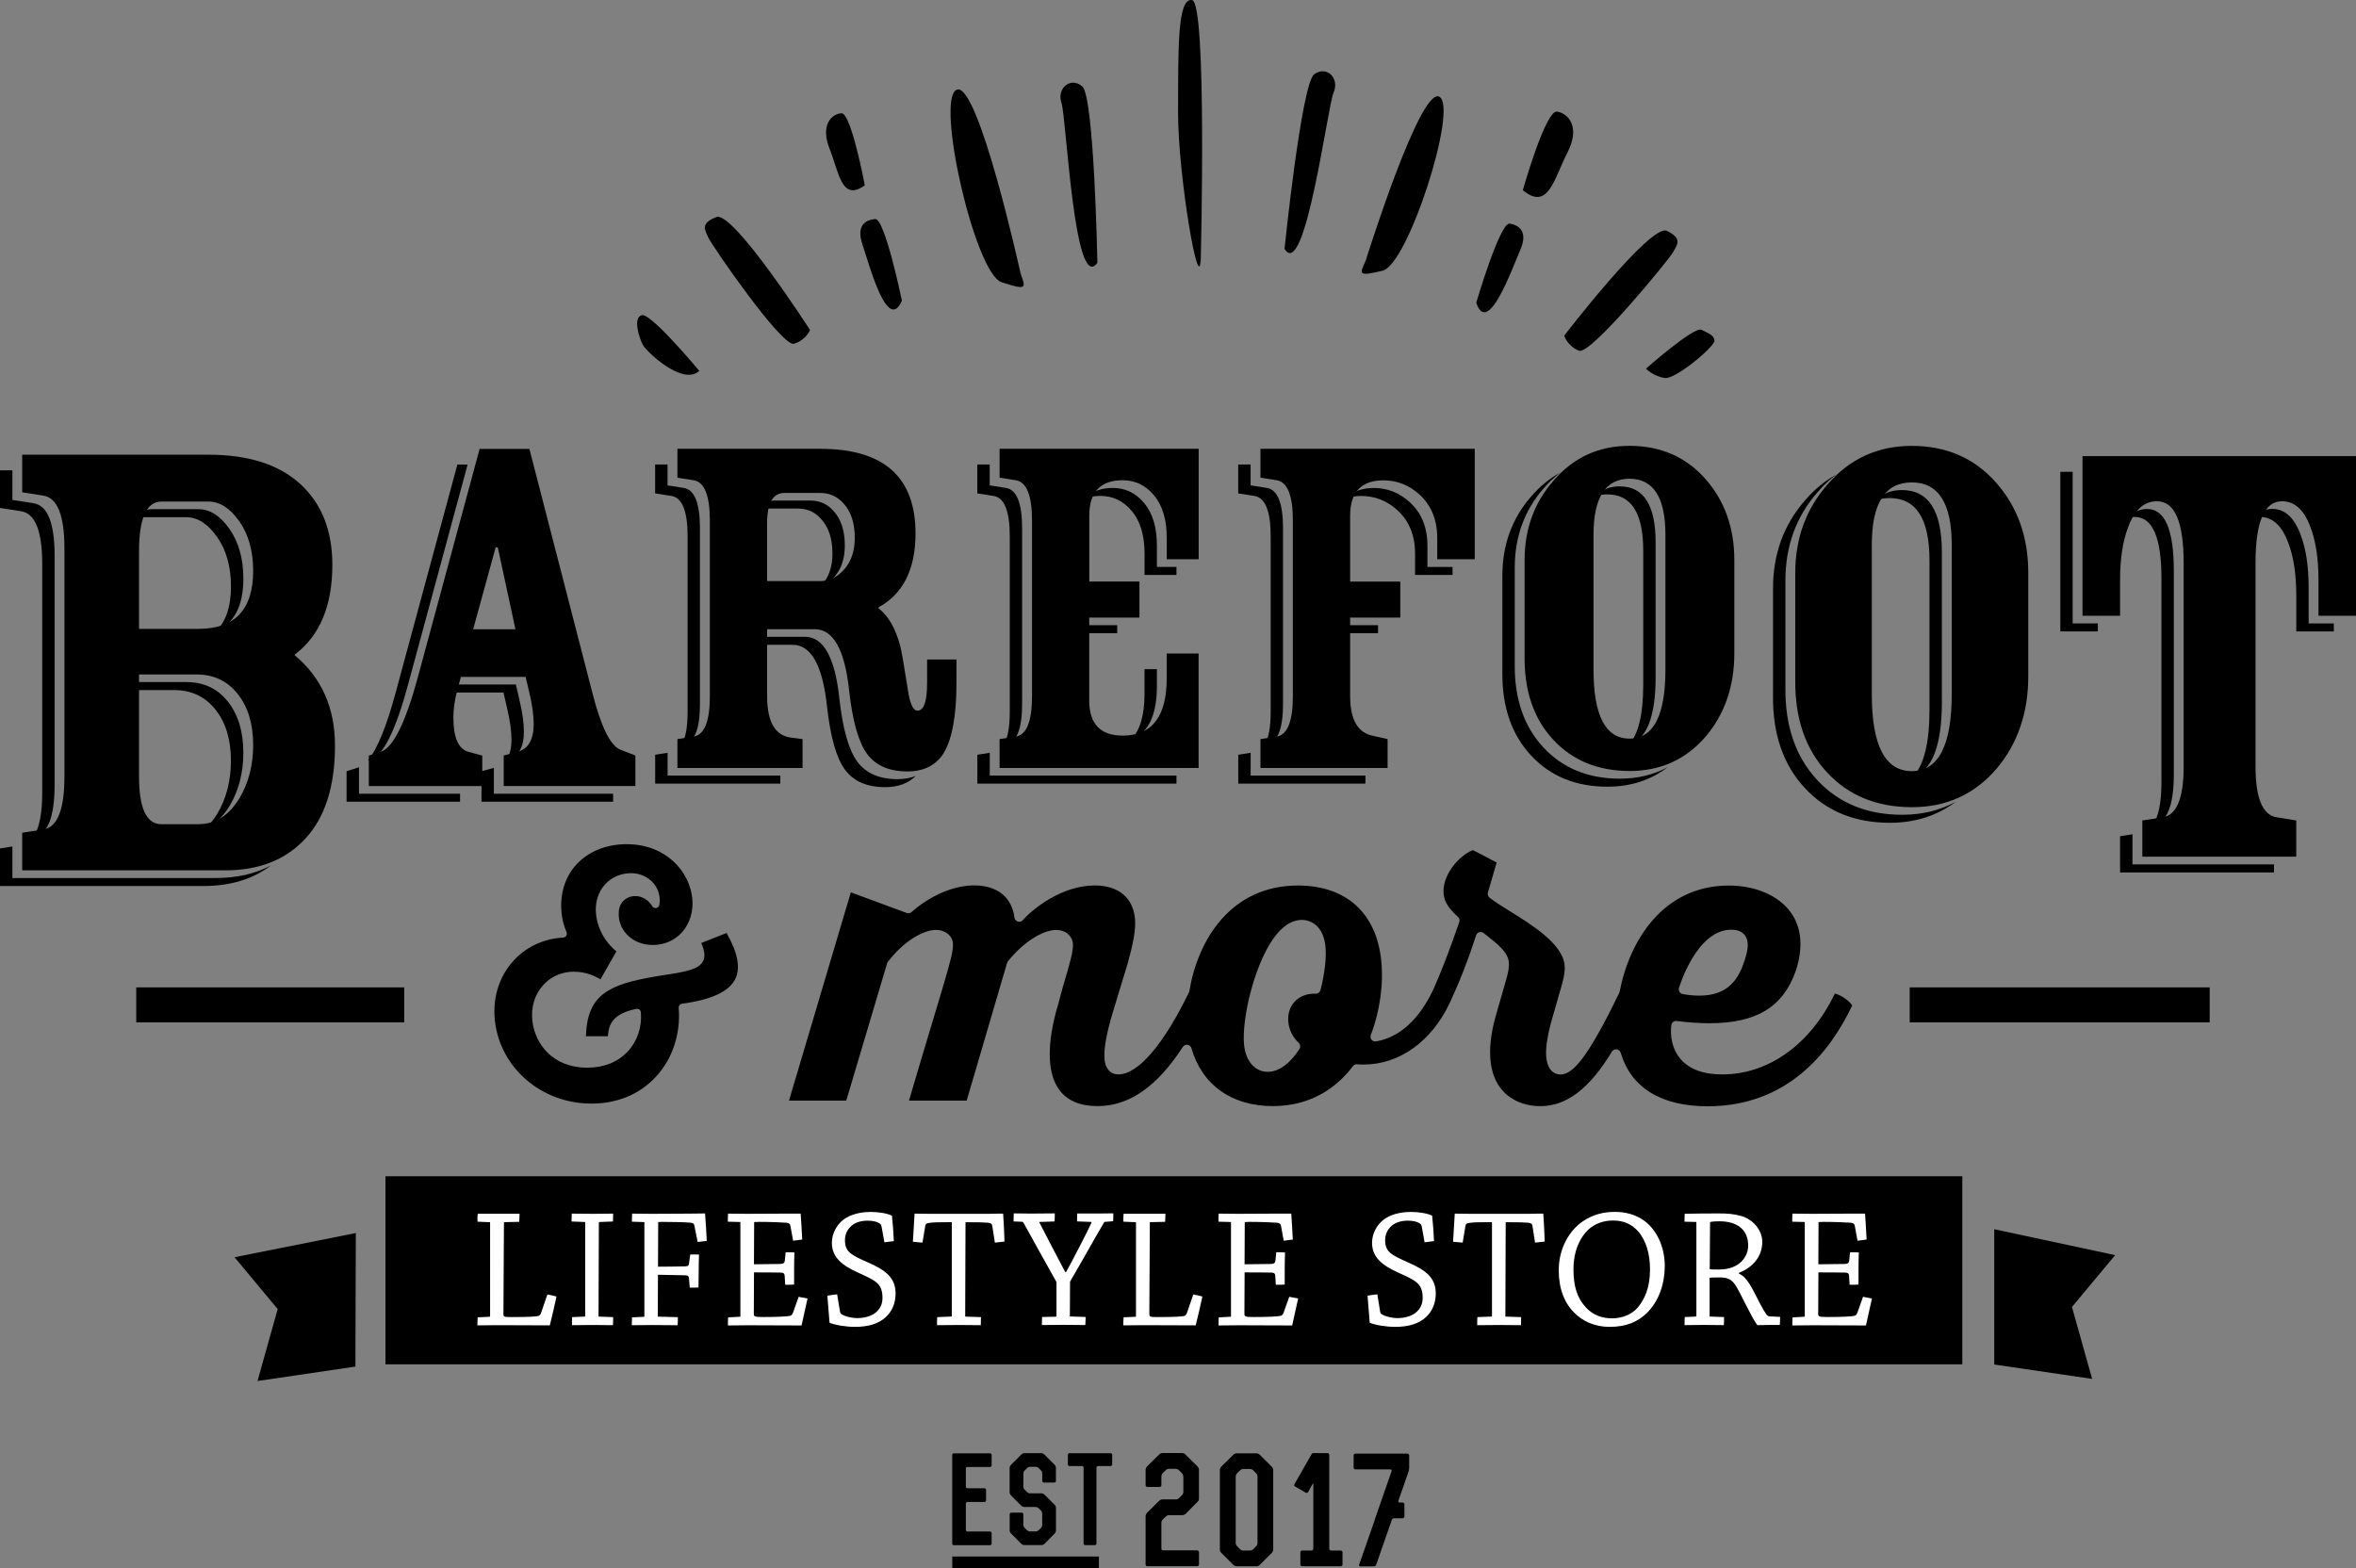 <?xml version="1.0" encoding="utf-8"?>
<!-- Generator: Adobe Illustrator 23.0.6, SVG Export Plug-In . SVG Version: 6.00 Build 0)  -->
<svg version="1.1" id="Layer_1" xmlns="http://www.w3.org/2000/svg" xmlns:xlink="http://www.w3.org/1999/xlink" x="0px" y="0px"
	 viewBox="0 0 499.91 332.81" style="enable-background:new 0 0 499.91 332.81;" xml:space="preserve">
<rect x="0" y="0" width="499.91" height="332.81" fill="#808080" stroke="none"/>
<style type="text/css">
	.st0{fill:#FFFFFF;}
</style>
<g>
	<path d="M145.9,113.84v37.19c0,3.23-0.42,5.55-1.25,6.97l0.43-0.07c2.29-0.36,3.44-3.22,3.44-8.6v-37.19c0-5.37-1.15-8.24-3.44-8.6
		l-3.44-0.54v-4.43h-2.63v6.13l3.44,0.54C144.76,105.6,145.9,108.46,145.9,113.84z"/>
	<path d="M173.97,124.59c1.13-0.39,2.16-1.12,3.09-2.19c1.47-1.68,2.2-3.89,2.2-6.61c0-3.15-0.79-5.59-2.36-7.31
		c-1.29-1.5-2.94-2.26-4.95-2.26h-7.63c-1.25,0-2.18,0.58-2.79,1.72c0.06,0,0.1-0.02,0.16-0.02h7.63c2.01,0,3.65,0.75,4.94,2.26
		c1.58,1.72,2.37,4.16,2.37,7.31c0,2.72-0.74,4.93-2.2,6.61C174.29,124.28,174.13,124.44,173.97,124.59z"/>
	<path d="M78.67,161.16c2.65-0.83,5.3-6.17,7.95-16.01l12.6-46.57h-2.17l-13.06,48.27c-1.98,7.35-3.96,12.18-5.94,14.51
		L78.67,161.16z"/>
	<path d="M107.75,161.16c2.27-0.61,3.41-2.57,3.41-5.9c0-1.82-0.3-4.01-0.91-6.59l-0.79-3.41H95.71l-0.45,1.7h11.57l0.79,3.41
		c0.61,2.57,0.91,4.77,0.91,6.59c0,1.86-0.37,3.27-1.07,4.28L107.75,161.16z"/>
	<path d="M43.56,175.81c1.98-0.84,3.69-2.41,5.13-4.75c1.96-3.26,2.94-7.05,2.94-11.34c0-4.48-1.1-8.1-3.29-10.85
		c-2.19-2.75-5.11-4.13-8.75-4.13H27.41v1.7h9.55c3.64,0,6.56,1.38,8.75,4.13c2.19,2.75,3.29,6.37,3.29,10.85
		c0,4.29-0.98,8.08-2.94,11.34C45.31,173.99,44.47,175,43.56,175.81z"/>
	<path d="M214.26,113.84v37.19c0,3.23-0.42,5.55-1.25,6.97l0.43-0.07c2.29-0.36,3.44-3.22,3.44-8.6v-37.19
		c0-5.37-1.15-8.24-3.44-8.6l-3.44-0.54v-4.43h-2.63v6.13l3.44,0.54C213.12,105.6,214.26,108.46,214.26,113.84z"/>
	<path d="M405.88,164.89c4.1-1.37,6.16-6.68,6.16-15.96v-31.71c0-8.82-2.83-13.23-8.48-13.23c-2.27,0-4.08,0.72-5.43,2.14
		c0.84-0.29,1.78-0.44,2.8-0.44c5.65,0,8.48,4.41,8.48,13.23v31.71C409.41,157.65,408.23,162.39,405.88,164.89z"/>
	<path d="M345.61,158.07c3.79-1.16,5.69-5.96,5.69-14.41v-28.54c0-7.94-2.54-11.91-7.63-11.91c-2.11,0-3.77,0.69-5.01,2.06
		c0.72-0.23,1.51-0.36,2.38-0.36c5.09,0,7.63,3.97,7.63,11.91v28.54C348.67,151.56,347.65,155.8,345.61,158.07z"/>
	<path d="M456.78,175.08l0.02,0c2.97-0.45,4.45-4.05,4.45-10.8v-43.18c0-8.73-1.89-13.09-5.67-13.09c-1.6,0-2.96,0.65-4.08,1.91
		c0.46-0.13,0.94-0.22,1.46-0.22c3.78,0,5.67,4.36,5.67,13.09v43.18C458.63,170.31,458.01,173.34,456.78,175.08z"/>
	<path d="M269.62,113.84v37.19c0,3.23-0.42,5.55-1.25,6.97l0.43-0.07c2.29-0.36,3.44-3.22,3.44-8.6v-37.19
		c0-5.37-1.15-8.24-3.44-8.6l-3.44-0.54v-4.43h-2.63v6.13l3.44,0.54C268.47,105.6,269.62,108.46,269.62,113.84z"/>
	<path d="M242.85,147.27c0,4.54-0.98,7.8-2.94,9.8c3.71-1.43,5.57-5.25,5.57-11.5V142h-2.63V147.27z"/>
	<path d="M245.48,120.31v-4.51c0-3.87-0.9-6.88-2.69-9.03c-1.79-2.15-4.01-3.23-6.66-3.23c-2.5,0-4.33,0.71-5.5,2.1
		c0.84-0.27,1.79-0.4,2.88-0.4c2.65,0,4.87,1.07,6.66,3.22c1.79,2.15,2.69,5.16,2.69,9.03v4.51h6.77v-1.7H245.48z"/>
	<path d="M489.86,132.29v-7.56c0-4.59-0.58-8.37-1.74-11.34c-1.34-3.6-3.34-5.4-6.01-5.4c-1.37,0-2.49,0.59-3.35,1.76
		c0.23-0.04,0.48-0.06,0.73-0.06c2.67,0,4.67,1.8,6.01,5.4c1.16,2.97,1.74,6.75,1.74,11.34v7.56h7.96v-1.7H489.86z"/>
	<rect x="229.04" y="132.67" width="8.01" height="1.7"/>
	<path d="M302.88,120.31v-4.51c0-3.87-1.25-6.95-3.76-9.24c-2.22-2.01-4.77-3.01-7.63-3.01c-2.5,0-4.33,0.71-5.5,2.1
		c0.84-0.27,1.79-0.4,2.88-0.4c2.87,0,5.41,1,7.63,3.01c2.51,2.29,3.76,5.37,3.76,9.24v4.51h7.95v-1.7H302.88z"/>
	<polygon points="265.37,164.59 265.37,159.75 262.74,160.16 262.74,166.29 289.72,166.29 289.72,164.59 	"/>
	<rect x="284.39" y="132.67" width="8.01" height="1.7"/>
	<path d="M48.69,112.25c-1.96-2.8-4.15-4.2-6.58-4.2h-9.94c-1.28,0-2.29,0.58-3.05,1.73c0.14-0.02,0.28-0.03,0.43-0.03h9.94
		c2.43,0,4.62,1.4,6.58,4.2c1.96,2.8,2.94,6.3,2.94,10.5c0,4.36-1.1,7.54-3.28,9.59c3.93-1.68,5.91-5.44,5.91-11.29
		C51.63,118.55,50.65,115.05,48.69,112.25z"/>
	<path d="M403.62,172.9c-7.47,0-13.48-2.46-18.05-7.39c-4.57-4.93-6.81-11.45-6.73-19.56v-22.77c0-7.31,2.27-13.55,6.81-18.72
		c1.24-1.45,2.57-2.7,3.99-3.76c-2.43,1.34-4.64,3.15-6.62,5.46c-4.54,5.17-6.81,11.41-6.81,18.72v22.77
		c-0.08,8.11,2.16,14.63,6.73,19.55c4.57,4.93,10.58,7.4,18.05,7.4c5.39,0,10.06-1.5,14.02-4.48
		C411.66,171.97,407.86,172.9,403.62,172.9z"/>
	<polygon points="452.48,183.44 452.48,177.04 449.85,177.45 449.85,185.14 482.51,185.14 482.51,183.44 	"/>
	<polygon points="439.79,132.29 439.79,100.12 437.17,100.12 437.17,133.99 445.13,133.99 445.13,132.29 	"/>
	<path d="M343.72,165.24c-6.72,0-12.14-2.22-16.25-6.65c-4.11-4.44-6.13-10.3-6.06-17.6v-20.5c0-6.58,2.04-12.2,6.13-16.85
		c1.08-1.26,2.24-2.36,3.46-3.3c-2.24,1.21-4.27,2.87-6.09,5c-4.08,4.65-6.13,10.27-6.13,16.85v20.5c-0.07,7.3,1.95,13.16,6.06,17.6
		c4.11,4.44,9.52,6.65,16.25,6.65c4.91,0,9.16-1.38,12.75-4.13C350.86,164.42,347.48,165.24,343.72,165.24z"/>
	<path d="M45.75,186.32H2.63v-6.69L0,180.04v7.98h43.12c5.77,0,10.56-1.46,14.37-4.38C54.18,185.43,50.27,186.32,45.75,186.32z"/>
	<path d="M8.96,119.69v48.45c0,4.55-0.64,7.72-1.9,9.51l0.05-0.01c2.99-0.46,4.48-4.2,4.48-11.2v-48.45c0-7-1.49-10.73-4.48-11.2
		l-4.48-0.7v-6.28H0v7.98l4.48,0.7C7.47,108.96,8.96,112.69,8.96,119.69z"/>
	<path d="M76.17,168.43v-5.62c-0.04,0.02-0.09,0.04-0.13,0.05l-2.5,0.8v6.47h24.08v-1.7H76.17z"/>
	<polygon points="104.79,168.43 104.79,162.95 102.17,163.66 102.17,170.13 130.1,170.13 130.1,168.43 	"/>
	<path d="M190.45,165.34c-3.87,0-6.72-1.24-8.54-3.71c-1.83-2.47-3.1-6.97-3.82-13.49c-0.93-8.67-3.37-13.01-7.31-13.01h-10.1v1.7
		h7.48c3.94,0,6.38,4.34,7.31,13.01c0.72,6.52,1.99,11.02,3.82,13.49c1.83,2.47,4.67,3.71,8.54,3.71c2.73,0,4.88-0.8,6.48-2.38
		C193.18,165.11,191.9,165.34,190.45,165.34z"/>
	<polygon points="141.65,164.59 141.65,159.75 139.02,160.16 139.02,166.29 165.57,166.29 165.57,164.59 	"/>
	<polygon points="210.01,164.59 210.01,159.75 207.38,160.16 207.38,166.29 249.63,166.29 249.63,164.59 	"/>
</g>
<g>
	<path d="M13.67,164.82v-48.45c0-7-1.49-10.73-4.48-11.2l-4.48-0.7v-7.98H44.2c8.49,0,15,2.08,19.53,6.23
		c4.53,4.16,6.79,9.87,6.79,17.15c0,8.68-2.66,15.03-7.98,19.04v0.14c5.69,4.76,8.54,11.15,8.54,19.18c0,8.59-2.08,15.15-6.23,19.67
		c-4.16,4.53-9.83,6.79-17.01,6.79H4.71v-7.98l4.48-0.7C12.18,175.55,13.67,171.82,13.67,164.82z M29.5,117.07v16.38h12.6
		c7.75,0,11.62-4.11,11.62-12.32c0-4.2-0.98-7.7-2.94-10.5c-1.96-2.8-4.15-4.2-6.58-4.2h-9.94C31.08,106.43,29.5,109.98,29.5,117.07
		z M34.26,174.9h7.84c3.55,0,6.44-1.82,8.68-5.46c1.96-3.27,2.94-7.05,2.94-11.34c0-4.48-1.1-8.1-3.29-10.85
		c-2.19-2.75-5.11-4.13-8.75-4.13H29.5v21.7C29.5,171.54,31.08,174.9,34.26,174.9z"/>
	<path d="M111.53,143.64H97.79l-0.91,3.41c-0.45,1.82-0.68,3.56-0.68,5.22c0,4.24,1.06,6.66,3.18,7.27l2.95,0.8v6.47H78.26v-6.47
		l2.5-0.8c2.65-0.83,5.3-6.17,7.95-16.01l13.06-48.27h10.56l13.4,51.9c1.82,7.12,3.79,11.09,5.91,11.92l3.18,1.25v6.47h-27.94v-6.47
		l2.95-0.8c2.27-0.61,3.41-2.57,3.41-5.9c0-1.82-0.3-4.01-0.91-6.59L111.53,143.64z M100.4,133.53h8.97l-3.75-17.38h-0.45
		L100.4,133.53z"/>
	<path d="M172.87,133.52h-10.1v14.19c0,5.45,1.68,8.38,5.05,8.81l2.47,0.32v6.13h-26.55v-6.13l3.44-0.54
		c2.29-0.36,3.44-3.22,3.44-8.6v-37.19c0-5.38-1.15-8.24-3.44-8.6l-3.44-0.54v-6.13h30.31c13.47,0,20.21,5.98,20.21,17.95
		c0,7.6-2.62,12.83-7.85,15.69v0.21c2.08,1.58,3.62,4.26,4.62,8.06c0.22,0.72,0.75,3.8,1.61,9.24c0.43,2.94,1.11,4.41,2.04,4.41
		c1.36,0,2.04-1.97,2.04-5.91v-4.94h6.23v4.94c0,7.02-0.93,12.04-2.79,15.05c-1.65,2.51-4.19,3.76-7.63,3.76
		c-3.87,0-6.72-1.24-8.54-3.71c-1.83-2.47-3.1-6.97-3.82-13.49C179.24,137.85,176.81,133.52,172.87,133.52z M174.05,104.61h-7.63
		c-2.44,0-3.65,2.15-3.65,6.45v12.25h11.29c1.94,0,3.64-0.84,5.11-2.53c1.47-1.68,2.2-3.89,2.2-6.61c0-3.15-0.79-5.59-2.36-7.31
		C177.7,105.36,176.05,104.61,174.05,104.61z"/>
	<path d="M241.76,131.05h-10.64v17.63c0,4.94,2.37,7.42,7.09,7.42c6.23,0,9.35-4.05,9.35-12.15v-5.27h6.77v24.29H212.1v-6.13
		l3.44-0.54c2.29-0.36,3.44-3.22,3.44-8.6v-37.19c0-5.38-1.15-8.24-3.44-8.6l-3.44-0.54v-6.13h42.24v23.43h-6.77v-4.51
		c0-3.87-0.9-6.88-2.69-9.03c-1.79-2.15-4.01-3.22-6.66-3.22c-4.73,0-7.09,2.51-7.09,7.52v13.97h10.64V131.05z"/>
	<path d="M304.96,118.69v-4.51c0-3.87-1.26-6.95-3.76-9.24c-2.22-2-4.77-3.01-7.63-3.01c-4.73,0-7.09,2.51-7.09,7.52v13.97h10.64
		v7.63h-10.64v16.66c0,4.87,1.54,7.67,4.62,8.38l3.33,0.75v6.13h-26.98v-6.13l3.44-0.54c2.29-0.36,3.44-3.22,3.44-8.6v-37.19
		c0-5.38-1.15-8.24-3.44-8.6l-3.44-0.54v-6.13h45.47v23.43H304.96z"/>
	<path d="M368,118.86v19.75c0,6.94-2,12.81-6,17.6c-4.22,4.94-9.62,7.4-16.19,7.4c-6.72,0-12.14-2.22-16.25-6.65
		c-4.11-4.43-6.13-10.3-6.06-17.6v-20.5c0-6.58,2.04-12.2,6.13-16.85c4.23-4.94,9.6-7.4,16.12-7.4c6.59,0,11.95,2.33,16.07,6.98
		C365.94,106.24,368,111.99,368,118.86z M338.12,113.5v28.54c0,9.8,2.54,14.7,7.63,14.7c5.09,0,7.63-4.9,7.63-14.7V113.5
		c0-7.94-2.55-11.91-7.63-11.91C340.66,101.6,338.12,105.57,338.12,113.5z"/>
	<path d="M430.37,121.56v21.94c0,7.71-2.22,14.23-6.67,19.56c-4.69,5.49-10.68,8.23-17.99,8.23c-7.47,0-13.48-2.46-18.05-7.39
		c-4.57-4.93-6.81-11.45-6.73-19.56v-22.77c0-7.31,2.27-13.55,6.81-18.72c4.7-5.48,10.67-8.23,17.91-8.23
		c7.32,0,13.27,2.58,17.85,7.75C428.08,107.53,430.37,113.93,430.37,121.56z M397.17,115.6v31.71c0,10.89,2.83,16.33,8.48,16.33
		c5.65,0,8.48-5.44,8.48-16.33V115.6c0-8.82-2.83-13.23-8.48-13.23C399.99,102.37,397.17,106.78,397.17,115.6z"/>
	<path d="M441.88,130.67V96.8h58.03v33.87h-7.96v-7.56c0-4.59-0.58-8.37-1.74-11.34c-1.34-3.6-3.34-5.4-6.01-5.4
		c-3.74,0-5.61,4.37-5.61,13.09v43.18c0,6.75,1.51,10.35,4.52,10.8l4.12,0.67v7.69h-32.66v-7.69l4.32-0.67
		c2.97-0.45,4.45-4.05,4.45-10.8v-43.18c0-8.73-1.89-13.09-5.67-13.09c-2.7,0-4.72,1.8-6.07,5.4c-1.17,2.97-1.75,6.75-1.75,11.34
		v7.56H441.88z"/>
</g>
<path d="M342.91,222.67c0.04,0,0.09,0,0.13,0.01c0.4,0.05,0.73,0.33,0.84,0.71c2.21,7.44,8.59,11.37,18.46,11.37
	c16.95,0,26.02-11.53,30.68-21.42c-0.78-1.08-2.34-2.14-3.68-2.52c-5.16,10.77-14.05,17.18-23.91,17.18c-4.04,0-7.03-1.12-8.88-3.32
	c-2.58-3.06-1.93-7.02-1.91-7.19c0.09-0.53,0.6-0.9,1.12-0.83c2.49,0.32,4.81,0.48,6.92,0.48c9.97,0,15.62-3.4,18.32-11.02
	c1.66-4.93,1.31-9.26-1.02-12.5c-2.57-3.57-7.48-5.7-13.14-5.7c-13.89,0-21.07,11.62-23.17,22.5c-0.02,0.08-0.04,0.17-0.08,0.25
	c-6.95,14.39-10.02,17.34-12.5,17.34c-0.86,0-1.62-0.4-2.15-1.11c-1.37-1.85-1.15-5.66,0.67-11.67l1.82-6.35
	c0.49-1.74,0.67-3.05,0.56-4.1c-0.49-4.52-6.91-8.5-11.6-11.41c-1.75-1.09-3.27-2.03-4.34-2.89c-0.32-0.25-0.45-0.68-0.34-1.07
	l1.86-6.38l-5.04-2.64c-3.23,1.3-6.62,5.59-6.21,9.37c0.2,1.82,1.23,3.11,3.06,4.84c0.29,0.27,0.39,0.69,0.26,1.06
	c-2.03,5.89-4.01,11.02-5.57,14.44c-3.01,6.32-7.2,10.07-12.1,10.89c-0.36,0.06-0.72-0.08-0.95-0.36c-0.23-0.28-0.29-0.66-0.16-1
	c1.95-5.07,2.75-10.88,2.2-15.94c-1.08-10.03-7.51-15.77-17.65-15.78c-14.26,0-21.26,11.58-23.05,22.41
	c-0.02,0.09-0.04,0.19-0.09,0.27c-5.35,11.06-10.8,17.4-14.95,17.4c-0.95,0-1.69-0.35-2.21-1.04c-0.85-1.13-1.52-3.49,0.89-11.74
	l3.25-10.68c1.16-4.18,1.82-7.28,1.56-9.73c-0.47-4.38-3.58-6.9-8.53-6.9c-6.88,0-13,4.82-15.27,7.37c-0.27,0.3-0.68,0.41-1.06,0.29
	c-0.38-0.12-0.65-0.45-0.7-0.84c-0.55-4.34-3.66-6.83-8.52-6.83c-7.28,0-13.17,5.53-13.23,5.58c-0.28,0.3-0.72,0.41-1.1,0.27
	l-11.87-4.38l-13.12,44.2l12.15,0l8.67-29.14c0.04-0.12,0.09-0.23,0.17-0.33c3.56-4.65,7.76-6.76,10.16-6.76
	c1.96,0,3.45,1.15,3.63,2.79c0.16,1.45-0.62,4.21-1.91,8.59l-0.28,0.95c-0.81,2.71-1.72,5.76-2.67,8.91
	c-1.55,5.16-3.15,10.48-4.46,14.99h12.24l8.57-29.22c0.04-0.13,0.1-0.25,0.18-0.35c3.7-4.6,7.81-6.65,10.24-6.65
	c1.94,0,3.36,1.16,3.55,2.88c0.15,1.43-0.64,4.2-2.06,8.98l-0.14,0.47l-0.89,3.29c-2.51,8.46-2.43,14.79,0.23,18.35
	c1.69,2.27,4.41,3.41,8.09,3.41c6.69,0,12.61-4.11,18.1-12.56c0.21-0.33,0.61-0.51,1-0.45c0.39,0.06,0.71,0.34,0.82,0.72
	c2.25,7.81,8.55,12.29,17.29,12.29c8.75,0,14.06-4.61,16.97-8.47c0.21-0.27,0.54-0.43,0.89-0.4c0.47,0.04,0.94,0.05,1.41,0.05
	c7.56,0,14.4-4.9,18.27-13.11c2.19-4.73,3.91-9.15,5.57-14.31c0.1-0.32,0.35-0.56,0.66-0.66c0.32-0.1,0.66-0.04,0.92,0.17l0.27,0.21
	c2.72,2.12,4.86,3.79,5.09,5.95c0.1,0.89-0.07,2.05-0.5,3.53l-2.08,7.26c-2.08,6.94-1.81,12.43,0.76,15.88
	c1.85,2.48,4.95,3.91,8.52,3.91c5.57,0,10.4-3.69,15.21-11.61C342.23,222.86,342.56,222.67,342.91,222.67z M356.25,209.67
	c0.15-0.51,3.79-12.38,11.1-12.38c1.35,0,2.33,0.41,2.92,1.22c0.99,1.37,0.53,3.4-0.06,5.21c-1.19,3.73-3.26,7.56-9.64,7.56
	c-1.07,0-2.25-0.11-3.51-0.33c-0.29-0.05-0.54-0.22-0.69-0.46C356.21,210.25,356.17,209.94,356.25,209.67z M280.19,210.11
	c-0.12,0.46-0.58,0.78-1.02,0.76c-1.84-0.07-3.44,0.55-4.51,1.74c-1.01,1.12-1.47,2.66-1.29,4.31c0.18,1.69,0.93,3.17,2.21,4.4
	c0.35,0.34,0.41,0.87,0.15,1.28c-2.07,3.17-4.4,4.85-6.74,4.85c-2.67,0-4.64-2.22-5.01-5.66c-0.6-5.59,2.41-18.54,7.27-23.95
	c1.57-1.75,3.25-2.63,4.98-2.63c2.13,0,4.56,1.46,5.01,5.56C281.48,203.14,281.11,206.45,280.19,210.11z"/>
<path d="M154.17,197.99l-5.38,2.12c0.61,1.38,0.97,2.76,0.38,3.87c-0.96,1.84-3.95,2.3-9.91,3.2c-10.2,1.72-14.65,3.91-14.94,12.72
	h4.66c0.21-2.67,1.09-4.77,6.02-5.81c0.23-0.05,0.47,0,0.66,0.14c0.19,0.14,0.31,0.36,0.33,0.59c0.25,3.09-0.75,6.1-2.74,8.26
	c-2.1,2.28-5.09,3.49-8.64,3.49c-7.3,0-11.12-5.02-11.65-9.99c-0.31-2.87,0.5-5.54,2.27-7.51c1.66-1.85,3.99-2.87,6.56-2.87
	c2.53,0,4.57,0.98,5.62,1.62l3.38-5.92c-3.13-2.67-4.08-5.71-4.31-7.83c-0.27-2.46,0.4-4.72,1.87-6.36c1.38-1.54,3.4-2.42,5.54-2.42
	c1.88,0,3.62,0.78,4.77,2.13c1.08,1.26,1.52,2.89,1.25,4.58c-0.05,0.34-0.32,0.62-0.66,0.68c-0.34,0.06-0.69-0.09-0.86-0.39
	c-0.76-1.3-2.16-2.14-3.57-2.14c-2.02,0-3.5,1.47-3.52,3.48c-0.12,1.68,0.5,3.36,1.7,4.65c1.35,1.45,3.31,2.25,5.53,2.25
	c2.43,0,4.62-0.96,6.18-2.69c1.68-1.87,2.48-4.52,2.18-7.26c-0.61-5.68-5.59-11.43-13.9-11.44c-4.39,0-8.22,1.57-10.77,4.41
	c-2.4,2.67-3.48,6.32-3.05,10.28c0.16,1.44,0.46,2.6,1.05,3.99c0.1,0.25,0.08,0.53-0.06,0.75c-0.14,0.23-0.39,0.37-0.65,0.39
	c-4.32,0.23-8.19,2.12-10.91,5.32c-2.81,3.3-4.09,7.67-3.59,12.28c1.08,10.05,9.89,17.63,20.47,17.63c5.53,0,10.28-1.98,13.73-5.73
	c3.5-3.79,5.25-9.11,4.8-14.59c-0.04-0.44,0.28-0.83,0.71-0.88c6.2-0.81,10-2.58,11.3-5.25
	C157.16,205.39,156.56,202.2,154.17,197.99z"/>
<rect x="405.21" y="209.53" width="63.65" height="7.42"/>
<rect x="28.91" y="209.53" width="56.86" height="7.42"/>
<polygon points="75.5,261.66 75.41,290 54.64,293.06 58.92,277.79 49.76,266.79 "/>
<polygon points="423.15,260.85 423.15,289.56 443.92,292.61 439.64,277.34 448.81,266.35 "/>
<rect x="81.79" y="249.61" width="334.58" height="39.91"/>
<path d="M254.8,54.5c0,0,1.32-53.92-1.85-54.48c-3.17-0.56-2.93,10.48-2.98,23.76C249.92,37.06,254.54,64.11,254.8,54.5z"/>
<path d="M232.85,55.78c0,0-0.67-35.31-3.21-37.45c-2.54-2.14-5.46,0.47-4.41,3.52C226.28,24.91,227.93,62.5,232.85,55.78z"/>
<path d="M216.54,57.97c0,0-9-40.88-13.55-38.92c-4.55,1.96,3.87,38.96,9.53,40.84C218.17,61.76,217.58,61.02,216.54,57.97z"/>
<path d="M191.37,63.8c0,0-3.6-17.5-5.68-17.32c-2.08,0.18-4.07,1.4-2.67,5.47C184.41,56.01,188.3,70.87,191.37,63.8z"/>
<path d="M183.5,39.32c0,0-2.9-15.47-4.98-15.29c-2.08,0.18-4.5,2.48-2.49,7.55C178.04,36.65,178.57,42.89,183.5,39.32z"/>
<path d="M171.88,70.03c0,0-16.32-25.32-19.87-23.97c-3.55,1.35-2.38,2.82-1.72,4.34c0.65,1.52,15.62,23.29,18.17,22.54
	C171.02,72.19,171.88,70.03,171.88,70.03z"/>
<path d="M272.56,52.8c0,0,3.6-35.13,6.31-37.05c2.71-1.92,5.4,0.92,4.1,3.88C281.68,22.59,276.91,59.9,272.56,52.8z"/>
<path d="M289.76,55.37c0,0,11.55-37.01,15.64-34.85c4.09,2.16-6.61,35.64-12.03,36.93C287.94,58.74,288.55,58.11,289.76,55.37z"/>
<path d="M313.24,64.24c0,0,5.04-17.15,7.1-16.79c2.06,0.35,3.94,1.73,2.21,5.67C320.82,57.05,315.7,71.54,313.24,64.24z"/>
<path d="M323.12,40.36c0,0,4.84-17.08,7.26-16.68c2.41,0.4,5.02,3.22,2.2,8.71C329.75,37.89,328.54,44.84,323.12,40.36z"/>
<path d="M331.9,71.23c0,0,18.36-23.88,21.79-22.24c3.42,1.64,2.13,3.01,1.35,4.47c-0.77,1.46-17.5,21.91-19.98,20.96
	C332.58,73.46,331.9,71.23,331.9,71.23z"/>
<path d="M148.37,78.7c0,0-10.2-12.28-12.16-11.82c-1.95,0.45-0.64,4.74,0.19,6.29C137.24,74.72,144.93,81.95,148.37,78.7z"/>
<path d="M349.24,78.24c0,0,10.22-9.04,11.79-8.25c1.57,0.79,2.75,1.18,2.75,2.36c0,1.18-8.26,8.26-10.61,7.86
	C350.81,79.82,349.24,78.24,349.24,78.24z"/>
<g>
	<path d="M210.41,310.97c0,0.19-0.16,0.33-0.33,0.33h-4.81c-0.19,0-0.33,0.14-0.33,0.33v3.87c0,0.19,0.14,0.33,0.33,0.33h3.63
		c0.16,0,0.33,0.16,0.33,0.33v2.24c0,0.19-0.16,0.33-0.33,0.33h-3.63c-0.19,0-0.33,0.17-0.33,0.33v5.61c0,0.19,0.14,0.33,0.33,0.33
		h4.81c0.16,0,0.33,0.14,0.33,0.33v2.24c0,0.19-0.16,0.33-0.33,0.33h-7.7c-0.19,0-0.33-0.14-0.33-0.33v-18.83
		c0-0.19,0.14-0.33,0.33-0.33h7.7c0.16,0,0.33,0.14,0.33,0.33V310.97z"/>
	<path d="M216.75,308.62c0.14-0.14,0.38-0.25,0.55-0.25h3.69c0.19,0,0.44,0.11,0.57,0.25l2.27,2.27c0.11,0.14,0.22,0.38,0.22,0.55
		v2.84c0,0.19-0.14,0.33-0.33,0.33h-2.24c-0.16,0-0.33-0.14-0.33-0.33v-1.64c0-0.16-0.08-0.44-0.22-0.55l-0.57-0.6
		c-0.14-0.11-0.38-0.22-0.57-0.22h-1.28c-0.16,0-0.41,0.11-0.55,0.22l-0.57,0.6c-0.14,0.11-0.24,0.38-0.24,0.55v2.89
		c0,0.17,0.11,0.44,0.22,0.55l0.6,0.57c0.11,0.14,0.36,0.24,0.55,0.24h2.48c0.16,0,0.44,0.11,0.55,0.22l2.29,2.27
		c0.11,0.14,0.22,0.38,0.22,0.57v4.87c0,0.17-0.11,0.44-0.22,0.55l-2.27,2.29c-0.14,0.11-0.38,0.22-0.57,0.22h-3.69
		c-0.16,0-0.41-0.11-0.55-0.22l-2.27-2.29c-0.14-0.11-0.25-0.38-0.25-0.55v-3.49c0-0.19,0.17-0.33,0.33-0.33h2.24
		c0.19,0,0.33,0.14,0.33,0.33v2.29c0,0.19,0.11,0.44,0.24,0.57l0.57,0.57c0.14,0.11,0.38,0.22,0.55,0.22h1.28
		c0.19,0,0.43-0.11,0.57-0.22l0.57-0.57c0.14-0.14,0.22-0.38,0.22-0.57v-2.47c0-0.19-0.08-0.44-0.22-0.57l-0.6-0.57
		c-0.11-0.13-0.36-0.22-0.54-0.22h-2.49c-0.16,0-0.44-0.11-0.55-0.25l-2.29-2.27c-0.11-0.14-0.22-0.38-0.22-0.57v-5.27
		c0-0.16,0.11-0.41,0.25-0.55L216.75,308.62z"/>
	<path d="M226.92,311.11c-0.19,0-0.33-0.16-0.33-0.33v-2.1c0-0.16,0.14-0.3,0.33-0.3h8.74c0.16,0,0.33,0.14,0.33,0.3v2.1
		c0,0.16-0.17,0.33-0.33,0.33h-2.68c-0.19,0-0.33,0.14-0.33,0.33v16.12c0,0.19-0.14,0.33-0.33,0.33h-2.07
		c-0.19,0-0.33-0.14-0.33-0.33v-16.12c0-0.19-0.16-0.33-0.33-0.33H226.92z"/>
	<path d="M243.46,332.37c-0.22,0-0.38-0.16-0.38-0.38v-10.25c0-0.22,0.13-0.5,0.25-0.66l2.65-2.62c0.16-0.16,0.44-0.28,0.66-0.28
		h2.84c0.22,0,0.5-0.09,0.66-0.25l0.66-0.66c0.16-0.16,0.29-0.44,0.29-0.66v-3.31c-0.03-0.22-0.13-0.5-0.29-0.66l-0.66-0.66
		c-0.16-0.16-0.44-0.29-0.66-0.29H248c-0.19,0-0.5,0.13-0.63,0.29l-0.69,0.66c-0.13,0.16-0.25,0.44-0.25,0.63v1.89
		c0,0.22-0.16,0.38-0.38,0.38h-2.59c-0.22,0-0.38-0.16-0.38-0.38v-3.25c0-0.22,0.13-0.5,0.25-0.66l2.65-2.62
		c0.13-0.16,0.44-0.28,0.63-0.28h4.26c0.22,0,0.5,0.12,0.63,0.28l2.65,2.62c0.13,0.16,0.25,0.44,0.25,0.66V318
		c0.03,0.22-0.09,0.5-0.25,0.63l-2.61,2.65c-0.16,0.13-0.44,0.25-0.66,0.25H248c-0.19,0-0.47,0.12-0.63,0.28l-0.69,0.66
		c-0.13,0.16-0.25,0.44-0.25,0.66v5.48c0,0.22,0.16,0.38,0.38,0.38h7.22c0.22,0.03,0.38,0.22,0.38,0.41v2.58
		c0,0.22-0.19,0.38-0.38,0.38H243.46z"/>
	<path d="M262.37,332.37c-0.19,0-0.5-0.13-0.63-0.25l-2.65-2.65c-0.13-0.12-0.25-0.44-0.25-0.63v-16.9c0-0.22,0.13-0.5,0.25-0.66
		l2.65-2.62c0.13-0.13,0.44-0.25,0.63-0.25h4.26c0.22,0,0.5,0.13,0.63,0.25l2.65,2.65c0.12,0.13,0.25,0.41,0.25,0.63v16.9
		c0,0.19-0.12,0.5-0.25,0.63l-2.65,2.65c-0.12,0.12-0.41,0.25-0.63,0.25H262.37z M265.25,329.03c0.22,0,0.5-0.13,0.66-0.25l0.66-0.7
		c0.16-0.12,0.25-0.41,0.25-0.63v-14.12c0-0.22-0.09-0.5-0.25-0.66l-0.66-0.66c-0.16-0.16-0.44-0.28-0.66-0.28h-1.48
		c-0.22,0-0.5,0.13-0.63,0.28l-0.69,0.66c-0.12,0.16-0.25,0.44-0.25,0.66v14.12c0,0.22,0.13,0.51,0.25,0.63l0.69,0.7
		c0.13,0.12,0.41,0.25,0.63,0.25H265.25z"/>
	<path d="M282.05,328.65c0,0.19,0.16,0.38,0.38,0.38h2.05c0.22,0,0.38,0.16,0.38,0.38v2.58c0,0.22-0.16,0.38-0.38,0.38h-2.05
		c-0.22,0-0.57,0-0.76,0h-2.62c-0.19,0-0.54,0-0.76,0h-1.99c-0.22,0-0.38-0.16-0.38-0.38v-2.58c0-0.22,0.16-0.38,0.38-0.38h1.99
		c0.22,0,0.38-0.19,0.38-0.38v-13.62c0-0.22-0.06-0.25-0.19-0.06l-0.91,1.64c-0.13,0.19-0.35,0.25-0.53,0.13l-2.24-1.29
		c-0.19-0.09-0.25-0.31-0.13-0.5l3.56-6.24c0.13-0.19,0.25-0.35,0.32-0.35c0.1,0,0.32,0,0.5,0h0.92c0.22,0,0.57,0,0.75,0h0.95
		c0.19,0,0.38,0.19,0.38,0.38V328.65z"/>
	<path d="M291.75,322.35l1.33-3.85l2.21-6.34c0.06-0.19-0.06-0.35-0.25-0.35h-7.44c-0.22,0-0.38-0.16-0.38-0.38v-2.58
		c0-0.19,0.16-0.38,0.38-0.38h11.03c0.22,0,0.38,0.19,0.38,0.38v2.65c0,0.19-0.06,0.54-0.12,0.73l-2.18,6.27
		c-0.06,0.19,0.03,0.35,0.25,0.35h0.66c0.19,0,0.38,0.19,0.38,0.38v2.59c0,0.19-0.19,0.38-0.38,0.38h-1.83
		c-0.19,0-0.41,0.16-0.47,0.35l-3.31,9.49c-0.06,0.19-0.29,0.35-0.5,0.35h-2.87c-0.19,0-0.32-0.16-0.25-0.35l3.31-9.49"/>
	<rect x="202.06" y="330.3" width="31.11" height="2.51"/>
</g>
<g>
	<path class="st0" d="M101.32,259.25c-0.04-0.55,0-1.13,0.04-1.68c1.27,0,2.8,0,4.26,0c1.53,0,3.13,0,4.62,0
		c0,0.55-0.04,1.17-0.07,1.71l-3.17,0.07c-0.07,0-0.07,0.04-0.07,0.15l-0.11,19.23c0,0.66,0.04,0.76,1.57,0.76
		c4.04,0,5.21-0.11,5.79-0.22c0.33-0.07,0.51-0.33,0.66-0.76l1.31-3.82c0.69,0.11,1.35,0.29,1.93,0.44
		c-0.36,1.78-0.95,4.19-1.42,6.12c-1.75,0-6.15-0.04-11.07-0.04c-1.53,0-2.99,0.04-4.3,0.04c0-0.55,0.04-1.17,0.07-1.71l2.48-0.11
		c0.11,0,0.15-0.04,0.15-0.15v-19.92L101.32,259.25z"/>
	<path class="st0" d="M121.28,259.21c0-0.51,0.04-1.13,0.04-1.67c1.31,0,3.06,0.04,4.52,0.04c1.42,0,2.99-0.04,4.26-0.04
		c0,0.55-0.04,1.16-0.04,1.67l-2.88,0.11c-0.07,0-0.11,0.04-0.11,0.15l-0.07,19.92l3.1,0.11c0,0.55,0,1.17-0.04,1.71
		c-1.24,0-2.88-0.04-4.33-0.04c-1.42,0-3.02,0.04-4.37,0.04c0-0.55,0-1.13,0.04-1.71l2.62-0.11c0.11,0,0.15-0.04,0.15-0.15v-19.92
		L121.28,259.21z"/>
	<path class="st0" d="M134.09,259.25c0-0.55,0-1.17,0.04-1.71c1.24,0,2.73,0.04,4.15,0.04c1.06,0,7.21-0.04,8.08-0.04
		c1.49,0,2.37-0.04,3.24-0.04c0.15,1.93,0.29,3.9,0.36,5.83c-0.58,0.07-1.27,0.15-1.93,0.22l-0.69-3.46
		c-0.07-0.36-0.22-0.58-0.8-0.62c-0.98-0.11-3.46-0.18-6.12-0.18c-0.33,0-0.58,0.04-0.76,0.04l-0.04,9.47
		c1.97,0,3.93-0.04,5.72-0.07c0.69,0,0.84-0.22,0.87-0.69l0.25-1.82c0.62-0.04,1.27,0,1.86,0c-0.04,1.2-0.07,2.48-0.07,3.68
		c0,1.09-0.04,2.29-0.04,3.31c-0.58,0.04-1.24,0.04-1.86,0.04l-0.15-1.97c-0.04-0.47-0.25-0.66-0.95-0.66
		c-1.6-0.04-3.53-0.07-5.64-0.11l-0.04,8.89l4.26,0.11c0,0.55,0,1.13-0.04,1.71c-1.53,0-3.64-0.04-5.43-0.04
		c-1.49,0-2.99,0.04-4.3,0.04c0-0.55,0.04-1.13,0.04-1.67l2.48-0.11c0.07-0.04,0.15-0.07,0.15-0.18v-19.92L134.09,259.25z"/>
	<path class="st0" d="M156.99,279.42c0.07,0,0.11-0.04,0.11-0.11v-19.99l-2.66-0.07c0-0.55,0-1.17,0.04-1.71
		c1.27,0,2.77,0.04,4.19,0.04c1.06,0,7.17-0.04,8.05-0.04c1.53,0,2.37,0,3.17,0c0.11,1.78,0.26,3.68,0.33,5.5
		c-0.58,0.07-1.27,0.18-1.93,0.25l-0.58-3.17c-0.07-0.36-0.25-0.58-0.84-0.65c-0.95-0.07-3.39-0.18-5.79-0.18
		c-0.33,0-0.87,0.04-1.06,0.04l-0.04,8.96c2.04-0.04,3.75-0.04,5.68-0.07c0.66-0.04,0.8-0.26,0.87-0.73l0.18-1.75
		c0.58,0,1.27,0,1.86,0.04c-0.04,1.09-0.07,2.29-0.07,3.46c0,1.09,0,2.29,0,3.35c-0.58,0.04-1.27,0.07-1.89,0.04l-0.11-1.89
		c-0.04-0.51-0.29-0.69-0.87-0.69c-1.67-0.04-3.5-0.04-5.64-0.04l-0.04,8.74c0,0.62,0.07,0.73,2.04,0.73c2.91,0,5.02-0.11,5.64-0.25
		c0.33-0.07,0.51-0.33,0.66-0.73l1.17-3.31c0.66,0.11,1.31,0.25,1.89,0.36c-0.4,1.89-0.84,3.82-1.27,5.72
		c-1.71,0-6.41-0.04-11.32-0.04c-1.53,0-2.99,0.04-4.3,0.04c0-0.55,0-1.17,0.04-1.71L156.99,279.42z"/>
	<path class="st0" d="M178.26,278.47c0.04,0.18,0.11,0.33,0.29,0.4c0.69,0.47,2.11,0.84,3.39,0.84c1.71,0,3.31-0.55,4.15-1.42
		c0.84-0.87,1.16-1.75,1.16-2.91c0-3.17-1.71-3.71-5.24-5.35c-3.2-1.46-5.5-3.13-5.5-6.3c0-2,1.06-3.82,2.37-4.84
		c1.35-1.09,3.46-1.71,5.94-1.71c1.67,0,3.57,0.33,4.44,0.8c0.18,1.75,0.33,3.6,0.4,5.39c-0.62,0.07-1.31,0.18-2,0.25l-0.62-3.42
		c-0.07-0.22-0.15-0.36-0.22-0.44c-0.62-0.51-1.6-0.73-2.73-0.73c-1.27,0-2.55,0.33-3.42,1.09c-0.76,0.66-1.38,1.68-1.38,3.02
		c0,2.51,1.2,3.13,4.99,4.81c3.64,1.6,5.75,3.21,5.75,6.52c0,2.04-0.73,3.82-2.11,5.06c-1.49,1.35-3.57,2.04-6.55,2.04
		c-1.78,0-4.11-0.36-5.35-0.87c-0.15-1.89-0.33-3.9-0.47-5.75c0.69-0.11,1.42-0.22,2.08-0.29L178.26,278.47z"/>
	<path class="st0" d="M201.81,279.38c0.11,0,0.15-0.07,0.15-0.11v-19.92c-3.13,0-3.93,0.04-4.73,0.15
		c-0.69,0.04-0.84,0.29-0.91,0.69l-0.58,3.5c-0.66-0.04-1.38-0.11-2.04-0.18c0.15-1.97,0.22-4,0.36-5.97c0.69,0,1.86,0.04,3.35,0.04
		c0.8,0,4.99,0,6.19,0c1.09,0,5.24,0,6.12,0c1.49-0.04,2.37-0.04,3.13-0.04c0.15,1.93,0.22,3.97,0.29,5.93
		c-0.58,0.07-1.31,0.15-2.04,0.22l-0.55-3.53c-0.07-0.4-0.22-0.62-0.91-0.69c-0.95-0.07-1.6-0.11-4.77-0.11l-0.07,20.03l3.35,0.11
		c0,0.55-0.04,1.17-0.04,1.71c-1.31,0-3.1-0.04-4.59-0.04c-1.49,0-3.17,0.04-4.7,0.04c0-0.55,0-1.17,0.04-1.71L201.81,279.38z"/>
	<path class="st0" d="M223.99,279.42c0.15-0.04,0.18-0.07,0.18-0.22v-7.14c-2.15-3.82-4.84-8.7-7.03-12.64
		c-0.07-0.07-0.11-0.11-0.18-0.15l-1.89-0.07c0-0.55,0-1.17,0.04-1.71c1.02,0,2.37,0.04,3.57,0.04c1.82,0,3.6-0.04,5.13-0.04
		c0,0.55,0,1.17-0.04,1.71l-3.28,0.11c1.35,2.66,3.86,7.46,5.54,10.63h0.18c1.31-2.37,4.48-8.45,5.39-10.49
		c0.04-0.07,0-0.15-0.11-0.15l-2.95-0.11c0-0.51,0-1.13,0.04-1.67c1.31,0,2.99,0,4.52,0c0.98,0,2.22-0.04,3.13-0.04
		c0,0.55,0,1.13-0.04,1.67l-1.86,0.15c-2.26,3.82-4.99,8.78-7.28,12.67l-0.04,7.39l3.35,0.11c0,0.55-0.04,1.17-0.07,1.71
		c-1.31,0-3.06-0.04-4.59-0.04c-1.49,0-3.17,0.04-4.62,0.04c0-0.55,0-1.13,0.04-1.71L223.99,279.42z"/>
	<path class="st0" d="M238.37,259.25c-0.04-0.55,0-1.13,0.04-1.68c1.27,0,2.8,0,4.26,0c1.53,0,3.13,0,4.62,0
		c0,0.55-0.04,1.17-0.07,1.71l-3.17,0.07c-0.07,0-0.07,0.04-0.07,0.15l-0.11,19.23c0,0.66,0.04,0.76,1.57,0.76
		c4.04,0,5.21-0.11,5.79-0.22c0.33-0.07,0.51-0.33,0.66-0.76l1.31-3.82c0.69,0.11,1.35,0.29,1.93,0.44
		c-0.36,1.78-0.95,4.19-1.42,6.12c-1.75,0-6.15-0.04-11.07-0.04c-1.53,0-2.99,0.04-4.3,0.04c0-0.55,0.04-1.17,0.07-1.71l2.48-0.11
		c0.11,0,0.15-0.04,0.15-0.15v-19.92L238.37,259.25z"/>
	<path class="st0" d="M261.09,279.42c0.07,0,0.11-0.04,0.11-0.11v-19.99l-2.66-0.07c0-0.55,0-1.17,0.04-1.71
		c1.27,0,2.77,0.04,4.19,0.04c1.06,0,7.17-0.04,8.05-0.04c1.53,0,2.37,0,3.17,0c0.11,1.78,0.25,3.68,0.33,5.5
		c-0.58,0.07-1.27,0.18-1.93,0.25l-0.58-3.17c-0.07-0.36-0.25-0.58-0.84-0.65c-0.95-0.07-3.39-0.18-5.79-0.18
		c-0.33,0-0.87,0.04-1.06,0.04l-0.04,8.96c2.04-0.04,3.75-0.04,5.68-0.07c0.66-0.04,0.8-0.26,0.87-0.73l0.18-1.75
		c0.58,0,1.27,0,1.86,0.04c-0.04,1.09-0.07,2.29-0.07,3.46c0,1.09,0,2.29,0,3.35c-0.58,0.04-1.27,0.07-1.89,0.04l-0.11-1.89
		c-0.04-0.51-0.29-0.69-0.87-0.69c-1.67-0.04-3.5-0.04-5.64-0.04l-0.04,8.74c0,0.62,0.07,0.73,2.04,0.73c2.91,0,5.02-0.11,5.64-0.25
		c0.33-0.07,0.51-0.33,0.66-0.73l1.17-3.31c0.66,0.11,1.31,0.25,1.89,0.36c-0.4,1.89-0.84,3.82-1.27,5.72
		c-1.71,0-6.41-0.04-11.32-0.04c-1.53,0-2.99,0.04-4.3,0.04c0-0.55,0-1.17,0.04-1.71L261.09,279.42z"/>
	<path class="st0" d="M292.87,278.47c0.04,0.18,0.11,0.33,0.29,0.4c0.69,0.47,2.11,0.84,3.39,0.84c1.71,0,3.31-0.55,4.15-1.42
		c0.84-0.87,1.17-1.75,1.17-2.91c0-3.17-1.71-3.71-5.24-5.35c-3.2-1.46-5.5-3.13-5.5-6.3c0-2,1.06-3.82,2.37-4.84
		c1.35-1.09,3.46-1.71,5.94-1.71c1.67,0,3.57,0.33,4.44,0.8c0.18,1.75,0.33,3.6,0.4,5.39c-0.62,0.07-1.31,0.18-2,0.25l-0.62-3.42
		c-0.07-0.22-0.15-0.36-0.22-0.44c-0.62-0.51-1.6-0.73-2.73-0.73c-1.27,0-2.55,0.33-3.42,1.09c-0.76,0.66-1.38,1.68-1.38,3.02
		c0,2.51,1.2,3.13,4.99,4.81c3.64,1.6,5.75,3.21,5.75,6.52c0,2.04-0.73,3.82-2.11,5.06c-1.49,1.35-3.57,2.04-6.55,2.04
		c-1.79,0-4.12-0.36-5.35-0.87c-0.15-1.89-0.33-3.9-0.47-5.75c0.69-0.11,1.42-0.22,2.08-0.29L292.87,278.47z"/>
	<path class="st0" d="M316.43,279.38c0.11,0,0.15-0.07,0.15-0.11v-19.92c-3.13,0-3.93,0.04-4.73,0.15
		c-0.69,0.04-0.84,0.29-0.91,0.69l-0.58,3.5c-0.66-0.04-1.38-0.11-2.04-0.18c0.15-1.97,0.22-4,0.36-5.97c0.69,0,1.86,0.04,3.35,0.04
		c0.8,0,4.99,0,6.19,0c1.09,0,5.24,0,6.12,0c1.49-0.04,2.37-0.04,3.13-0.04c0.15,1.93,0.22,3.97,0.29,5.93
		c-0.58,0.07-1.31,0.15-2.04,0.22l-0.55-3.53c-0.07-0.4-0.22-0.62-0.91-0.69c-0.95-0.07-1.6-0.11-4.77-0.11l-0.07,20.03l3.35,0.11
		c0,0.55-0.04,1.17-0.04,1.71c-1.31,0-3.1-0.04-4.59-0.04c-1.49,0-3.17,0.04-4.7,0.04c0-0.55,0-1.17,0.04-1.71L316.43,279.38z"/>
	<path class="st0" d="M333.98,278.51c-2.04-2.04-3.24-5.06-3.24-8.96c0-4.66,2.29-8.45,5.06-10.34c2.15-1.46,4.37-2.04,6.88-2.04
		c2.22,0,4.3,0.55,6.12,1.82c2.62,1.86,4.44,5.46,4.44,9.65c0,3.79-1.24,7.46-3.79,9.98c-1.93,1.86-4.3,2.95-7.94,2.95
		C338.35,281.57,335.8,280.37,333.98,278.51z M347.49,277.49c1.38-1.64,2.62-4.08,2.62-8.08c0-3.35-0.84-6.23-2.59-8.19
		c-1.42-1.53-3.09-2.22-5.28-2.22c-2,0-3.79,0.66-5.17,1.89c-1.67,1.53-3.2,4.37-3.2,8.45c0,3.61,0.76,6.12,2.69,8.16
		c1.46,1.57,3.39,2.26,5.5,2.26C344.21,279.75,346.18,278.98,347.49,277.49z"/>
	<path class="st0" d="M357.43,259.25c0-0.55,0-1.13,0.04-1.68c2.04-0.04,4.62-0.07,7.03-0.07c2.08,0,3.24,0.07,4.99,0.55
		c2.4,0.69,4.44,2.91,4.44,5.5c0,3.2-2.15,5.46-4.95,6.55v0.18c1.75,0.76,2.66,2.84,4.48,6.37c1.24,2.33,1.57,2.69,2,2.69l2.26,0.11
		c0,0.55-0.04,1.13-0.07,1.71c-0.66,0-1.64,0-2.4,0c-0.66,0.04-1.86,0.04-2.37,0.04c-1.27-1.67-3.46-6.63-4.62-8.45
		c-0.84-1.24-1.6-1.67-3.39-1.67c-1.46,0-1.93,0.04-2.11,0.07v8.23l3.06,0.11c0,0.55,0,1.13-0.04,1.71c-1.2,0-2.91-0.04-4.37-0.04
		c-1.42,0-2.8,0.04-3.97,0.04c0-0.58,0-1.13,0.04-1.71l2.29-0.11c0.11,0,0.18-0.04,0.18-0.11v-19.96L357.43,259.25z M362.78,269.33
		c0.22,0.07,0.87,0.07,1.93,0.07c4.59,0,6.23-2.91,6.23-5.1c0-3.42-2.44-5.13-6.01-5.13c-1.2,0-1.86,0.07-2.08,0.18L362.78,269.33z"
		/>
	<path class="st0" d="M382.84,279.42c0.07,0,0.11-0.04,0.11-0.11v-19.99l-2.66-0.07c0-0.55,0-1.17,0.04-1.71
		c1.27,0,2.77,0.04,4.19,0.04c1.06,0,7.17-0.04,8.05-0.04c1.53,0,2.37,0,3.17,0c0.11,1.78,0.25,3.68,0.33,5.5
		c-0.58,0.07-1.27,0.18-1.93,0.25l-0.58-3.17c-0.07-0.36-0.25-0.58-0.84-0.65c-0.95-0.07-3.39-0.18-5.79-0.18
		c-0.33,0-0.87,0.04-1.06,0.04l-0.04,8.96c2.04-0.04,3.75-0.04,5.68-0.07c0.66-0.04,0.8-0.26,0.87-0.73l0.18-1.75
		c0.58,0,1.27,0,1.86,0.04c-0.04,1.09-0.07,2.29-0.07,3.46c0,1.09,0,2.29,0,3.35c-0.58,0.04-1.27,0.07-1.89,0.04l-0.11-1.89
		c-0.04-0.51-0.29-0.69-0.87-0.69c-1.67-0.04-3.5-0.04-5.64-0.04l-0.04,8.74c0,0.62,0.07,0.73,2.04,0.73c2.91,0,5.02-0.11,5.64-0.25
		c0.33-0.07,0.51-0.33,0.66-0.73l1.17-3.31c0.66,0.11,1.31,0.25,1.89,0.36c-0.4,1.89-0.84,3.82-1.27,5.72
		c-1.71,0-6.41-0.04-11.32-0.04c-1.53,0-2.99,0.04-4.3,0.04c0-0.55,0-1.17,0.04-1.71L382.84,279.42z"/>
</g>
</svg>
